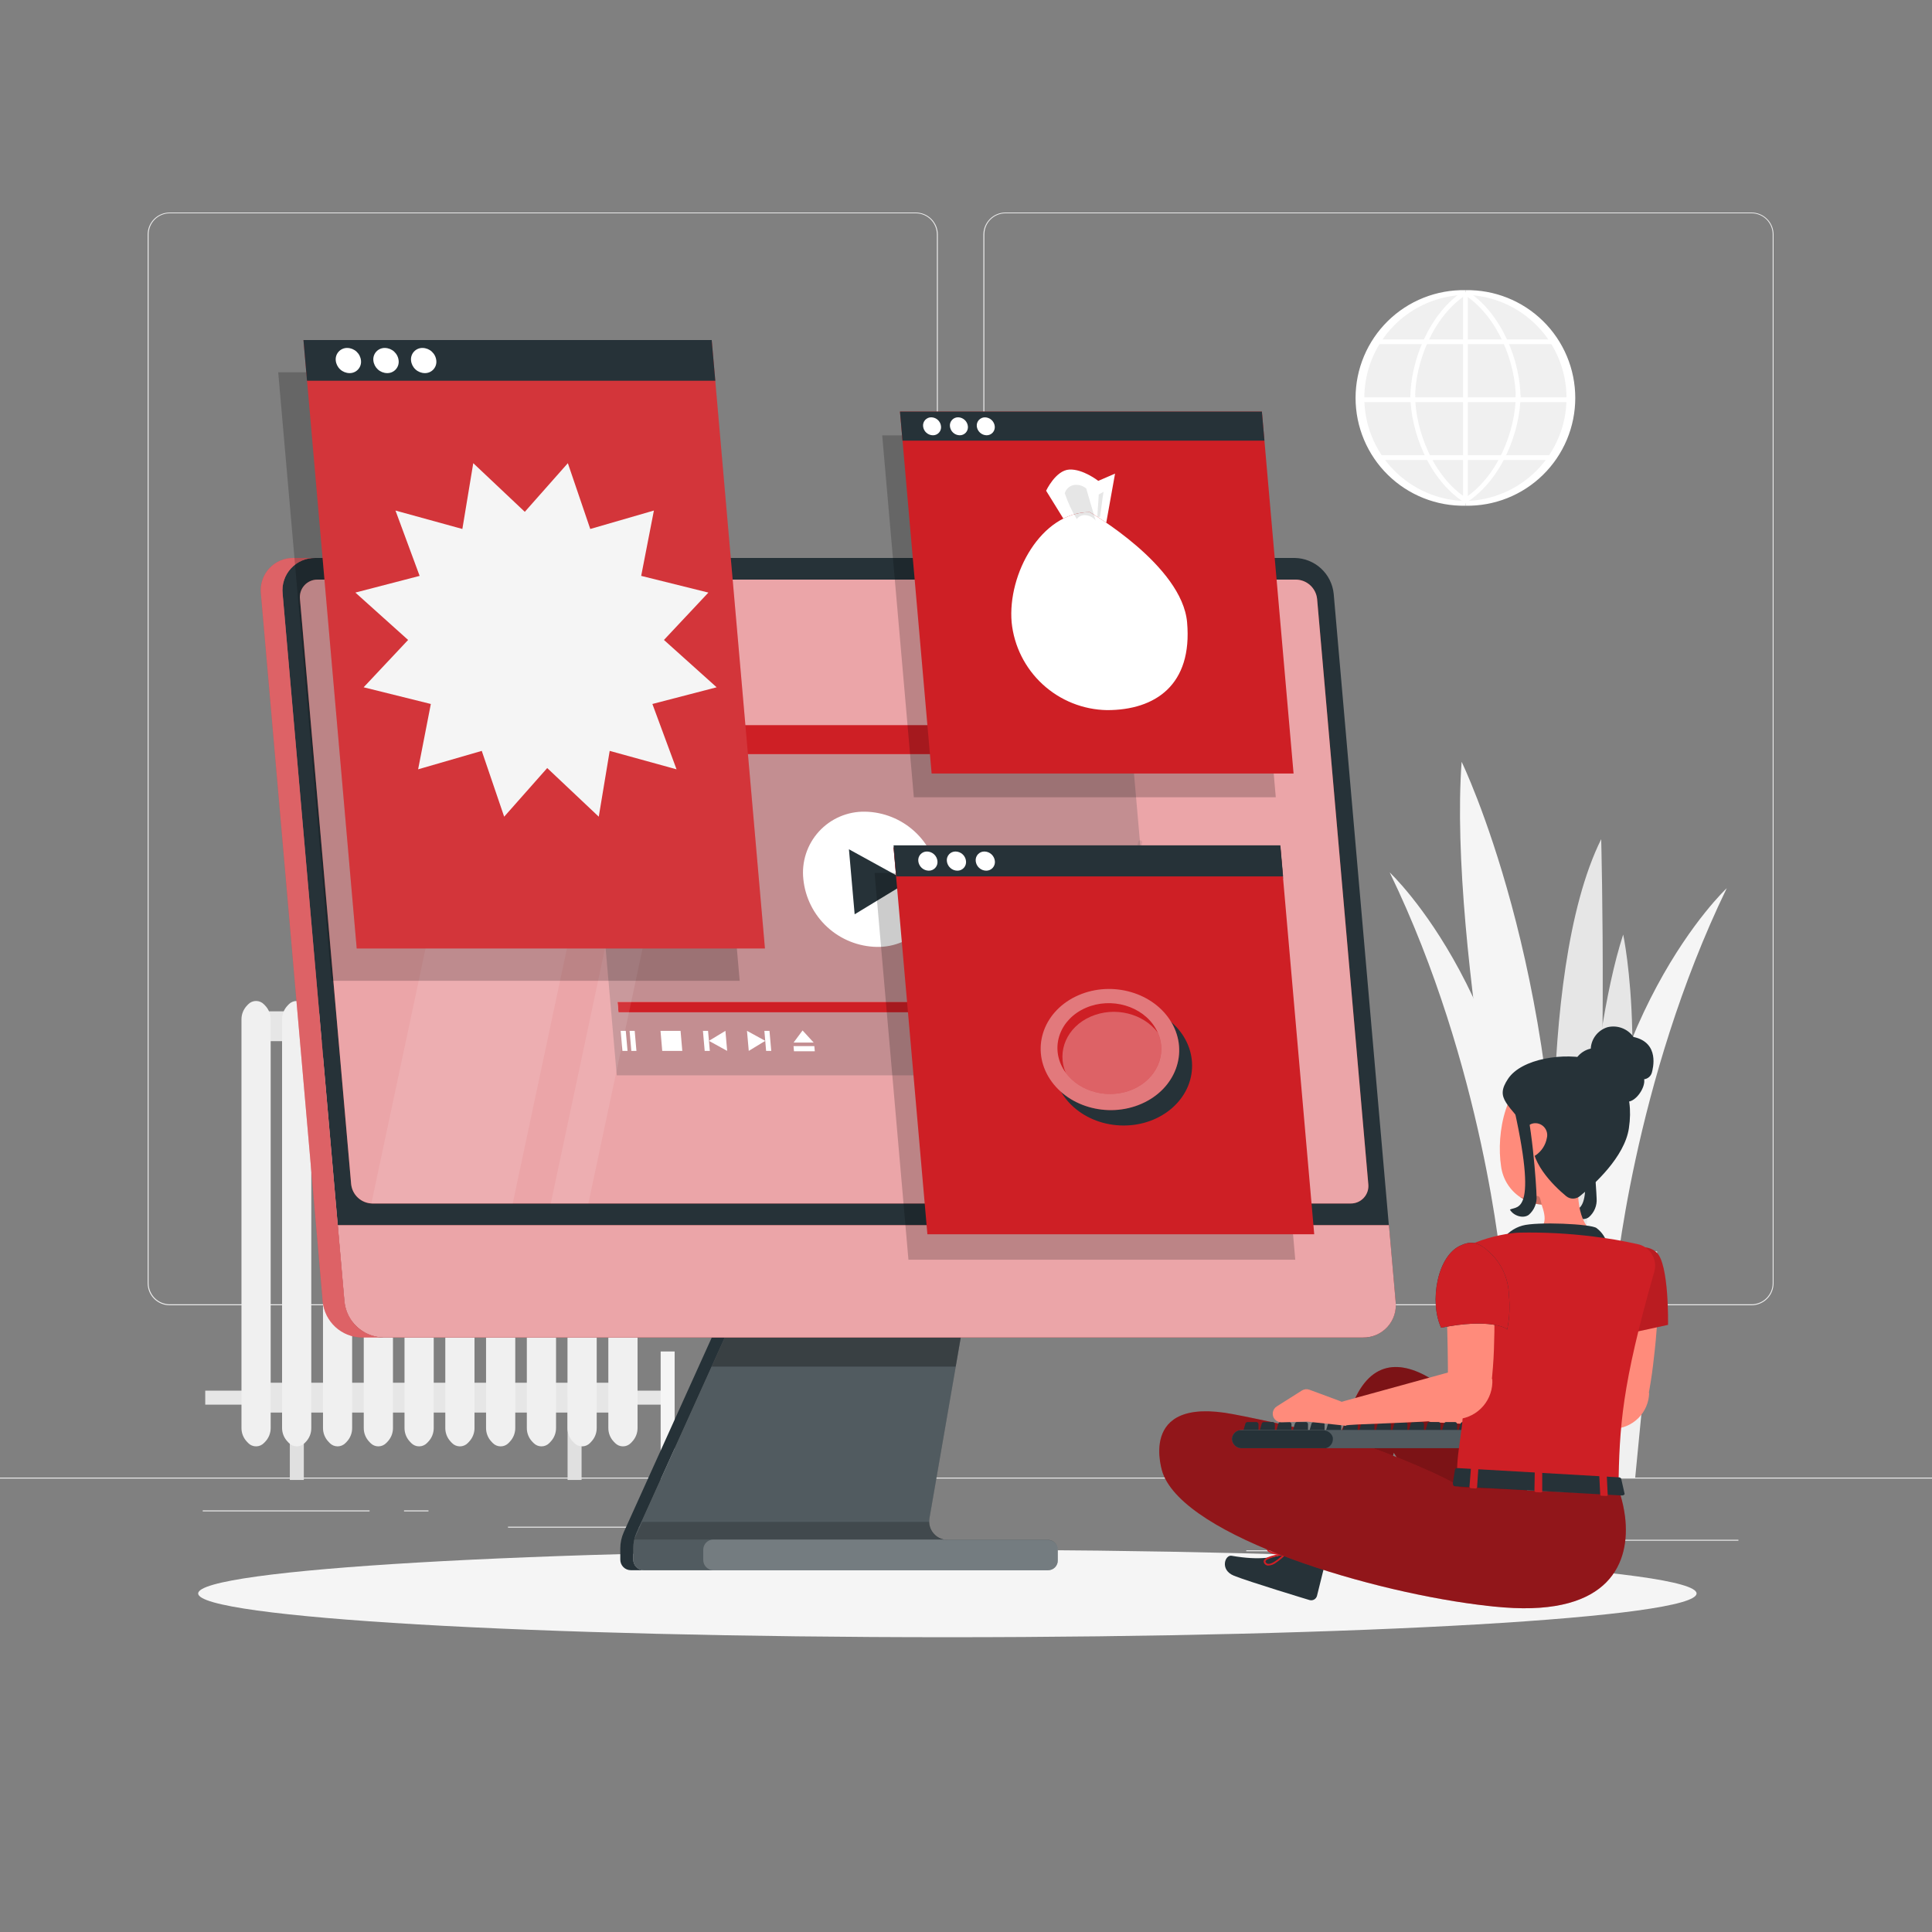 <?xml version="1.0" encoding="UTF-8"?> <svg xmlns="http://www.w3.org/2000/svg" width="500" height="500" viewBox="0 0 500 500" fill="none"><rect x="0" y="0" width="500" height="500" fill="#808080" stroke="none"/><path d="M449.901 398.49H416.781V398.74H449.901V398.49Z" fill="#EBEBEB"></path><path d="M331.221 401.211H322.531V401.461H331.221V401.211Z" fill="#EBEBEB"></path><path d="M415.784 389.211H396.594V389.461H415.784V389.211Z" fill="#EBEBEB"></path><path d="M95.651 390.891H52.461V391.141H95.651V390.891Z" fill="#EBEBEB"></path><path d="M110.893 390.891H104.562V391.141H110.893V390.891Z" fill="#EBEBEB"></path><path d="M225.149 395.109H131.469V395.359H225.149V395.109Z" fill="#EBEBEB"></path><path d="M237.001 337.8H43.921C42.407 337.8 40.954 337.198 39.883 336.128C38.812 335.057 38.211 333.604 38.211 332.09V60.66C38.224 59.154 38.831 57.715 39.901 56.655C40.97 55.595 42.415 55 43.921 55H237.001C238.515 55 239.968 55.602 241.039 56.672C242.109 57.743 242.711 59.196 242.711 60.71V332.09C242.711 333.604 242.109 335.057 241.039 336.128C239.968 337.198 238.515 337.8 237.001 337.8ZM43.921 55.2C42.474 55.203 41.086 55.779 40.063 56.802C39.04 57.825 38.464 59.213 38.461 60.66V332.09C38.464 333.537 39.04 334.924 40.063 335.948C41.086 336.971 42.474 337.547 43.921 337.55H237.001C238.448 337.547 239.835 336.971 240.859 335.948C241.882 334.924 242.458 333.537 242.461 332.09V60.66C242.458 59.213 241.882 57.825 240.859 56.802C239.835 55.779 238.448 55.203 237.001 55.2H43.921Z" fill="#EBEBEB"></path><path d="M453.31 337.8H260.21C258.696 337.797 257.246 337.195 256.175 336.125C255.105 335.054 254.503 333.604 254.5 332.09V60.66C254.516 59.155 255.124 57.717 256.193 56.658C257.262 55.598 258.705 55.002 260.21 55H453.31C454.812 55.005 456.252 55.602 457.317 56.662C458.382 57.721 458.987 59.158 459 60.66V332.09C459 333.601 458.401 335.05 457.335 336.121C456.268 337.191 454.821 337.795 453.31 337.8ZM260.21 55.2C258.763 55.203 257.375 55.779 256.352 56.802C255.329 57.825 254.753 59.213 254.75 60.66V332.09C254.753 333.537 255.329 334.924 256.352 335.948C257.375 336.971 258.763 337.547 260.21 337.55H453.31C454.757 337.547 456.145 336.971 457.168 335.948C458.191 334.924 458.767 333.537 458.77 332.09V60.66C458.767 59.213 458.191 57.825 457.168 56.802C456.145 55.779 454.757 55.203 453.31 55.2H260.21Z" fill="#EBEBEB"></path><path d="M500 382.4H0V382.65H500V382.4Z" fill="#EBEBEB"></path><path d="M379.178 130.271C394.245 130.271 406.458 118.057 406.458 102.991C406.458 87.925 394.245 75.711 379.178 75.711C364.112 75.711 351.898 87.925 351.898 102.991C351.898 118.057 364.112 130.271 379.178 130.271Z" fill="#F0F0F0"></path><path d="M379.249 130.881C375.541 130.951 371.856 130.282 368.411 128.911C364.965 127.541 361.827 125.497 359.18 122.9C356.533 120.303 354.43 117.204 352.995 113.785C351.56 110.365 350.82 106.694 350.82 102.986C350.82 99.278 351.56 95.606 352.995 92.187C354.43 88.768 356.533 85.669 359.18 83.072C361.827 80.475 364.965 78.431 368.411 77.061C371.856 75.69 375.541 75.021 379.249 75.091V76.311C372.263 76.446 365.61 79.316 360.718 84.304C355.825 89.292 353.085 95.999 353.085 102.986C353.085 109.972 355.825 116.68 360.718 121.668C365.61 126.656 372.263 129.526 379.249 129.661V130.881Z" fill="white"></path><path d="M379.25 130.881V129.661C386.235 129.526 392.889 126.656 397.781 121.668C402.673 116.68 405.413 109.972 405.413 102.986C405.413 95.999 402.673 89.292 397.781 84.304C392.889 79.316 386.235 76.446 379.25 76.311V75.091C382.958 75.021 386.642 75.69 390.088 77.061C393.534 78.431 396.672 80.475 399.319 83.072C401.966 85.669 404.068 88.768 405.504 92.187C406.939 95.606 407.678 99.278 407.678 102.986C407.678 106.694 406.939 110.365 405.504 113.785C404.068 117.204 401.966 120.303 399.319 122.9C396.672 125.497 393.534 127.541 390.088 128.911C386.642 130.282 382.958 130.951 379.25 130.881Z" fill="white"></path><path d="M393.512 103H392.282C392.282 94.001 387.692 81.861 378.922 76.231L379.582 75.231C388.732 81.061 393.512 93.621 393.512 103Z" fill="white"></path><path d="M379.582 130L378.922 129C387.692 123.37 392.282 111.27 392.282 102.23H393.512C393.512 111.53 388.732 124.1 379.582 130Z" fill="white"></path><path d="M366.23 102.999H365C365 93.62 369.78 81.059 378.92 75.189L379.58 76.189C370.81 81.85 366.23 93.939 366.23 102.999Z" fill="white"></path><path d="M378.92 129.999C369.78 124.139 365 111.579 365 102.199H366.23C366.23 111.199 370.81 123.339 379.58 128.969L378.92 129.999Z" fill="white"></path><path d="M379.871 75.699H378.641V130.269H379.871V75.699Z" fill="white"></path><path d="M402.346 87.84H356.156V89.07H402.346V87.84Z" fill="white"></path><path d="M406.527 102.84H351.977V104.07H406.527V102.84Z" fill="white"></path><path d="M401.743 117.82H356.773V119.05H401.743V117.82Z" fill="white"></path><path d="M66.897 359.9H53.117V363.52H66.897V359.9Z" fill="#E6E6E6"></path><path d="M173.819 359.9H160.039V363.52H173.819V359.9Z" fill="#E6E6E6"></path><path d="M78.628 361.711H75.008V383.011H78.628V361.711Z" fill="#E0E0E0"></path><path d="M163.582 261.73H64.852V269.45H163.582V261.73Z" fill="#E6E6E6"></path><path d="M163.582 357.85H64.852V365.57H163.582V357.85Z" fill="#E6E6E6"></path><path d="M68.622 373.13L68.312 373.45C68.047 373.725 67.73 373.944 67.378 374.093C67.027 374.242 66.649 374.319 66.267 374.319C65.885 374.319 65.507 374.242 65.156 374.093C64.805 373.944 64.487 373.725 64.222 373.45L63.922 373.13C63.002 372.178 62.489 370.904 62.492 369.58V263.79C62.493 262.467 63.005 261.195 63.922 260.24L64.222 259.92C64.487 259.645 64.805 259.426 65.156 259.277C65.507 259.128 65.885 259.051 66.267 259.051C66.649 259.051 67.027 259.128 67.378 259.277C67.73 259.426 68.047 259.645 68.312 259.92L68.622 260.24C69.535 261.197 70.047 262.467 70.052 263.79V369.58C70.05 370.903 69.538 372.175 68.622 373.13Z" fill="#F0F0F0"></path><path d="M79.17 373.13L78.86 373.45C78.595 373.725 78.277 373.944 77.926 374.093C77.575 374.242 77.197 374.319 76.815 374.319C76.433 374.319 76.055 374.242 75.704 374.093C75.353 373.944 75.035 373.725 74.77 373.45L74.47 373.13C73.535 372.184 73.007 370.91 73 369.58V263.79C73.001 262.467 73.513 261.195 74.43 260.24L74.73 259.92C74.995 259.645 75.313 259.426 75.664 259.277C76.015 259.128 76.393 259.051 76.775 259.051C77.157 259.051 77.535 259.128 77.886 259.277C78.237 259.426 78.555 259.645 78.82 259.92L79.13 260.24C80.047 261.195 80.559 262.467 80.56 263.79V369.58C80.574 370.899 80.076 372.172 79.17 373.13Z" fill="#F0F0F0"></path><path d="M89.724 373.13L89.414 373.45C89.149 373.725 88.831 373.944 88.48 374.093C88.129 374.242 87.751 374.319 87.369 374.319C86.987 374.319 86.609 374.242 86.258 374.093C85.906 373.944 85.589 373.725 85.324 373.45L85.024 373.13C84.103 372.178 83.591 370.904 83.594 369.58V263.79C83.589 262.469 84.094 261.198 85.004 260.24L85.304 259.92C85.569 259.645 85.886 259.426 86.238 259.277C86.589 259.128 86.967 259.051 87.349 259.051C87.731 259.051 88.109 259.128 88.46 259.277C88.811 259.426 89.129 259.645 89.394 259.92L89.704 260.24C90.621 261.195 91.133 262.467 91.134 263.79V369.58C91.142 370.902 90.637 372.175 89.724 373.13Z" fill="#F0F0F0"></path><path d="M100.271 373.13L99.961 373.45C99.696 373.725 99.378 373.944 99.027 374.093C98.675 374.242 98.297 374.319 97.916 374.319C97.534 374.319 97.156 374.242 96.805 374.093C96.453 373.944 96.136 373.725 95.871 373.45L95.571 373.13C94.65 372.178 94.137 370.904 94.141 369.58V263.79C94.141 262.467 94.654 261.195 95.571 260.24L95.871 259.92C96.136 259.645 96.453 259.426 96.805 259.277C97.156 259.128 97.534 259.051 97.916 259.051C98.297 259.051 98.675 259.128 99.027 259.277C99.378 259.426 99.696 259.645 99.961 259.92L100.271 260.24C101.187 261.195 101.7 262.467 101.701 263.79V369.58C101.704 370.904 101.191 372.178 100.271 373.13Z" fill="#F0F0F0"></path><path d="M110.818 373.13L110.508 373.45C110.243 373.725 109.925 373.944 109.574 374.093C109.222 374.242 108.844 374.319 108.463 374.319C108.081 374.319 107.703 374.242 107.351 374.093C107 373.944 106.682 373.725 106.418 373.45L106.118 373.13C105.197 372.178 104.684 370.904 104.688 369.58V263.79C104.688 262.467 105.201 261.195 106.118 260.24L106.418 259.92C106.682 259.645 107 259.426 107.351 259.277C107.703 259.128 108.081 259.051 108.463 259.051C108.844 259.051 109.222 259.128 109.574 259.277C109.925 259.426 110.243 259.645 110.508 259.92L110.818 260.24C111.734 261.195 112.247 262.467 112.248 263.79V369.58C112.251 370.904 111.738 372.178 110.818 373.13Z" fill="#F0F0F0"></path><path d="M121.372 373.131L121.072 373.451C120.806 373.726 120.488 373.945 120.136 374.094C119.784 374.244 119.405 374.321 119.022 374.321C118.64 374.321 118.261 374.244 117.909 374.094C117.556 373.945 117.238 373.726 116.972 373.451L116.672 373.131C115.752 372.179 115.239 370.905 115.242 369.581V263.791C115.243 262.467 115.755 261.195 116.672 260.241L116.972 259.921C117.238 259.646 117.556 259.427 117.909 259.277C118.261 259.128 118.64 259.051 119.022 259.051C119.405 259.051 119.784 259.128 120.136 259.277C120.488 259.427 120.806 259.646 121.072 259.921L121.372 260.241C122.289 261.195 122.801 262.467 122.802 263.791V369.581C122.806 370.905 122.293 372.179 121.372 373.131Z" fill="#F0F0F0"></path><path d="M131.919 373.131L131.619 373.451C131.353 373.726 131.035 373.945 130.683 374.094C130.33 374.244 129.952 374.321 129.569 374.321C129.186 374.321 128.808 374.244 128.456 374.094C128.103 373.945 127.785 373.726 127.519 373.451L127.219 373.131C126.299 372.179 125.786 370.905 125.789 369.581V263.791C125.79 262.467 126.302 261.195 127.219 260.241L127.519 259.921C127.785 259.646 128.103 259.427 128.456 259.277C128.808 259.128 129.186 259.051 129.569 259.051C129.952 259.051 130.33 259.128 130.683 259.277C131.035 259.427 131.353 259.646 131.619 259.921L131.919 260.241C132.836 261.195 133.348 262.467 133.349 263.791V369.581C133.352 370.905 132.839 372.179 131.919 373.131Z" fill="#F0F0F0"></path><path d="M142.474 373.13L142.174 373.45C141.909 373.725 141.591 373.944 141.24 374.093C140.888 374.242 140.511 374.319 140.129 374.319C139.747 374.319 139.369 374.242 139.018 374.093C138.666 373.944 138.349 373.725 138.084 373.45L137.774 373.13C136.853 372.178 136.34 370.904 136.344 369.58V263.79C136.345 262.467 136.857 261.195 137.774 260.24L138.084 259.92C138.349 259.645 138.666 259.426 139.018 259.277C139.369 259.128 139.747 259.051 140.129 259.051C140.511 259.051 140.888 259.128 141.24 259.277C141.591 259.426 141.909 259.645 142.174 259.92L142.474 260.24C143.391 261.195 143.903 262.467 143.904 263.79V369.58C143.907 370.904 143.394 372.178 142.474 373.13Z" fill="#F0F0F0"></path><path d="M150.511 361.711H146.891V383.011H150.511V361.711Z" fill="#E0E0E0"></path><path d="M152.997 373.13L152.697 373.45C152.432 373.725 152.115 373.944 151.763 374.093C151.412 374.242 151.034 374.319 150.652 374.319C150.27 374.319 149.893 374.242 149.541 374.093C149.19 373.944 148.872 373.725 148.607 373.45L148.297 373.13C147.377 372.178 146.864 370.904 146.867 369.58V263.79C146.868 262.467 147.38 261.195 148.297 260.24L148.607 259.92C148.872 259.645 149.19 259.426 149.541 259.277C149.893 259.128 150.27 259.051 150.652 259.051C151.034 259.051 151.412 259.128 151.763 259.277C152.115 259.426 152.432 259.645 152.697 259.92L152.997 260.24C153.914 261.195 154.426 262.467 154.427 263.79V369.58C154.431 370.904 153.918 372.178 152.997 373.13Z" fill="#F0F0F0"></path><path d="M163.568 373.13L163.268 373.45C163.003 373.725 162.685 373.944 162.334 374.093C161.982 374.242 161.604 374.319 161.223 374.319C160.841 374.319 160.463 374.242 160.111 374.093C159.76 373.944 159.442 373.725 159.178 373.45L158.868 373.13C157.947 372.178 157.434 370.904 157.438 369.58V263.79C157.438 262.467 157.951 261.195 158.868 260.24L159.178 259.92C159.442 259.645 159.76 259.426 160.111 259.277C160.463 259.128 160.841 259.051 161.223 259.051C161.604 259.051 161.982 259.128 162.334 259.277C162.685 259.426 163.003 259.645 163.268 259.92L163.568 260.24C164.484 261.195 164.997 262.467 164.998 263.79V369.58C165.001 370.904 164.488 372.178 163.568 373.13Z" fill="#F0F0F0"></path><path d="M174.597 349.76H170.977V382.83H174.597V349.76Z" fill="#F5F5F5"></path><path d="M388.606 328.289C388.606 328.289 383.996 275.999 359.656 225.789C359.656 225.789 395.516 259.259 396.776 328.289H388.606Z" fill="#F5F5F5"></path><path d="M394.268 336.39C394.268 336.39 374.748 245.39 378.268 197.15C378.268 197.15 404.378 250.82 403.118 331.93L394.268 336.39Z" fill="#F5F5F5"></path><path d="M408.68 330.639C408.68 330.639 410.54 271.209 420.08 241.859C420.08 241.859 428.08 279.129 414.82 329.229L408.68 330.639Z" fill="#E6E6E6"></path><path d="M403.069 331.93C403.069 331.93 396.779 252.68 414.389 217.17C414.389 217.17 416.279 289.17 411.869 331.93H403.069Z" fill="#E6E6E6"></path><path d="M423.17 382.611H383.37L377.68 323.881H428.87L423.17 382.611Z" fill="#F0F0F0"></path><path d="M417.938 332.379C417.938 332.379 422.588 280.089 446.878 229.869C446.878 229.869 411.018 263.349 409.758 332.379H417.938Z" fill="#F5F5F5"></path><path d="M245.179 423.71C352.262 423.71 439.069 418.642 439.069 412.39C439.069 406.138 352.262 401.07 245.179 401.07C138.097 401.07 51.289 406.138 51.289 412.39C51.289 418.642 138.097 423.71 245.179 423.71Z" fill="#F5F5F5"></path><path d="M163.891 400.72V403.64C163.893 404.365 164.183 405.06 164.697 405.571C165.21 406.083 165.906 406.37 166.631 406.37H271.241C271.572 406.372 271.9 406.308 272.207 406.181C272.513 406.055 272.791 405.87 273.026 405.635C273.26 405.401 273.445 405.123 273.571 404.816C273.698 404.51 273.762 404.182 273.761 403.85V401.05C273.762 400.719 273.698 400.391 273.571 400.085C273.445 399.778 273.26 399.5 273.026 399.266C272.791 399.031 272.513 398.846 272.207 398.72C271.9 398.593 271.572 398.529 271.241 398.53H245.241C244.546 398.53 243.859 398.378 243.229 398.085C242.599 397.792 242.041 397.365 241.593 396.833C241.145 396.302 240.819 395.679 240.637 395.008C240.456 394.338 240.423 393.635 240.541 392.95L249.671 340.23H190.241L164.801 396.53C164.2 397.846 163.889 399.275 163.891 400.72Z" fill="#263238"></path><path opacity="0.2" d="M273.761 400.999V403.819C273.762 404.149 273.698 404.476 273.572 404.782C273.447 405.087 273.262 405.364 273.028 405.597C272.795 405.831 272.518 406.015 272.213 406.141C271.908 406.267 271.581 406.331 271.251 406.329H166.631C165.906 406.329 165.21 406.042 164.697 405.53C164.183 405.019 163.893 404.324 163.891 403.599V400.679C163.888 399.905 163.975 399.133 164.151 398.379C164.304 397.727 164.518 397.091 164.791 396.479L190.241 340.189H249.671L240.541 392.999C240.478 393.305 240.454 393.618 240.471 393.929C240.495 395 240.881 396.032 241.565 396.856C242.25 397.68 243.192 398.249 244.241 398.469C244.568 398.548 244.904 398.585 245.241 398.579H271.241C271.893 398.576 272.521 398.827 272.991 399.279C273.461 399.731 273.737 400.348 273.761 400.999Z" fill="white"></path><path d="M161.431 396.53L186.881 340.23H190.241L164.801 396.53C164.2 397.846 163.89 399.275 163.891 400.72V403.64C163.894 404.365 164.184 405.06 164.697 405.571C165.211 406.083 165.906 406.37 166.631 406.37H163.271C162.912 406.372 162.556 406.302 162.223 406.166C161.891 406.029 161.589 405.828 161.334 405.574C161.08 405.321 160.878 405.019 160.74 404.688C160.602 404.356 160.531 404 160.531 403.64V400.72C160.531 399.276 160.838 397.848 161.431 396.53Z" fill="#263238"></path><path opacity="0.3" d="M190.236 340.23H249.656L247.326 353.68H184.156L190.236 340.23Z" fill="black"></path><path d="M352.728 346.14H99.208C96.685 346.094 94.266 345.126 92.409 343.418C90.552 341.71 89.384 339.38 89.128 336.87L73.128 153.67C72.999 152.489 73.122 151.295 73.49 150.166C73.858 149.037 74.463 148 75.263 147.123C76.064 146.246 77.041 145.549 78.132 145.08C79.223 144.61 80.401 144.379 81.588 144.4H335.078C337.602 144.443 340.022 145.411 341.879 147.119C343.737 148.828 344.904 151.159 345.158 153.67L361.158 336.87C361.287 338.048 361.164 339.239 360.798 340.366C360.432 341.493 359.83 342.529 359.033 343.405C358.236 344.282 357.261 344.979 356.174 345.45C355.087 345.922 353.913 346.157 352.728 346.14Z" fill="#263238"></path><path d="M359.458 317.061L361.188 336.871C361.318 338.051 361.194 339.245 360.826 340.374C360.458 341.503 359.854 342.54 359.053 343.417C358.253 344.294 357.275 344.991 356.184 345.46C355.094 345.93 353.916 346.162 352.728 346.141H99.208C96.686 346.095 94.267 345.127 92.409 343.418C90.552 341.71 89.385 339.381 89.128 336.871L87.398 317.061H359.458Z" fill="#CE1F25"></path><path opacity="0.6" d="M359.458 317.061L361.188 336.871C361.318 338.051 361.194 339.245 360.826 340.374C360.458 341.503 359.854 342.54 359.053 343.417C358.253 344.294 357.275 344.991 356.184 345.46C355.094 345.93 353.916 346.162 352.728 346.141H99.208C96.686 346.095 94.267 345.127 92.409 343.418C90.552 341.71 89.385 339.381 89.128 336.871L87.398 317.061H359.458Z" fill="white"></path><path d="M96.336 311.461H349.526C350.168 311.473 350.805 311.348 351.394 311.096C351.984 310.843 352.514 310.468 352.948 309.995C353.382 309.522 353.71 308.963 353.912 308.353C354.113 307.744 354.183 307.099 354.116 306.461L340.866 155.001C340.722 153.645 340.088 152.388 339.082 151.467C338.077 150.546 336.769 150.025 335.406 150.001H82.216C81.575 149.989 80.938 150.113 80.348 150.366C79.758 150.619 79.228 150.994 78.794 151.467C78.361 151.939 78.032 152.499 77.831 153.108C77.629 153.717 77.559 154.363 77.626 155.001L90.876 306.441C91.015 307.8 91.648 309.062 92.654 309.987C93.66 310.912 94.97 311.436 96.336 311.461Z" fill="#CE1F25"></path><path opacity="0.6" d="M96.336 311.461H349.526C350.168 311.473 350.805 311.348 351.394 311.096C351.984 310.843 352.514 310.468 352.948 309.995C353.382 309.522 353.71 308.963 353.912 308.353C354.113 307.744 354.183 307.099 354.116 306.461L340.866 155.001C340.722 153.645 340.088 152.388 339.082 151.467C338.077 150.546 336.769 150.025 335.406 150.001H82.216C81.575 149.989 80.938 150.113 80.348 150.366C79.758 150.619 79.228 150.994 78.794 151.467C78.361 151.939 78.032 152.499 77.831 153.108C77.629 153.717 77.559 154.363 77.626 155.001L90.876 306.441C91.015 307.8 91.648 309.062 92.654 309.987C93.66 310.912 94.97 311.436 96.336 311.461Z" fill="white"></path><path d="M76 144.4H81.61C80.423 144.379 79.245 144.611 78.154 145.081C77.063 145.55 76.085 146.247 75.285 147.124C74.484 148.001 73.88 149.038 73.512 150.167C73.144 151.296 73.02 152.49 73.15 153.67L89.15 336.87C89.406 339.381 90.573 341.71 92.431 343.418C94.288 345.126 96.707 346.095 99.23 346.14H93.6C91.077 346.095 88.658 345.126 86.801 343.418C84.943 341.71 83.776 339.381 83.52 336.87L67.52 153.67C67.388 152.488 67.511 151.291 67.88 150.16C68.249 149.029 68.855 147.99 69.658 147.112C70.461 146.235 71.442 145.539 72.536 145.071C73.629 144.603 74.811 144.375 76 144.4Z" fill="#CE1F25"></path><path opacity="0.3" d="M76 144.4H81.61C80.423 144.379 79.245 144.611 78.154 145.081C77.063 145.55 76.085 146.247 75.285 147.124C74.484 148.001 73.88 149.038 73.512 150.167C73.144 151.296 73.02 152.49 73.15 153.67L89.15 336.87C89.406 339.381 90.573 341.71 92.431 343.418C94.288 345.126 96.707 346.095 99.23 346.14H93.6C91.077 346.095 88.658 345.126 86.801 343.418C84.943 341.71 83.776 339.381 83.52 336.87L67.52 153.67C67.388 152.488 67.511 151.291 67.88 150.16C68.249 149.029 68.855 147.99 69.658 147.112C70.461 146.235 71.442 145.539 72.536 145.071C73.629 144.603 74.811 144.375 76 144.4Z" fill="white"></path><path opacity="0.2" d="M300.306 278.29H159.616L152.336 195.18H293.036L300.306 278.29Z" fill="#263238"></path><path d="M242.908 227.56C243.155 229.791 242.922 232.049 242.226 234.183C241.53 236.317 240.387 238.278 238.872 239.934C237.358 241.591 235.507 242.905 233.444 243.789C231.38 244.673 229.152 245.106 226.908 245.06C222.149 244.969 217.589 243.139 214.088 239.915C210.587 236.69 208.389 232.295 207.908 227.56C207.661 225.329 207.894 223.071 208.59 220.937C209.286 218.803 210.429 216.842 211.944 215.186C213.458 213.529 215.309 212.215 217.372 211.331C219.436 210.447 221.664 210.014 223.908 210.06C228.666 210.153 233.225 211.984 236.726 215.208C240.226 218.432 242.425 222.826 242.908 227.56Z" fill="white"></path><path d="M235.013 228.211L219.703 219.791L221.183 236.621L235.013 228.211Z" fill="#263238"></path><path d="M297.022 261.981H160.053L159.812 259.281H296.783L297.022 261.981Z" fill="white"></path><path d="M236.833 261.981H160.053L159.812 259.281H236.592L236.833 261.981Z" fill="#CE1F25"></path><path d="M162.403 271.971H161.083L160.633 266.781H161.953L162.403 271.971Z" fill="white"></path><path d="M164.708 271.971H163.387L162.938 266.781H164.257L164.708 271.971Z" fill="white"></path><path d="M176.577 271.971H171.387L170.938 266.781H176.128L176.577 271.971Z" fill="white"></path><path d="M183.469 269.371L187.739 266.781L188.189 271.971L183.469 269.371Z" fill="white"></path><path d="M183.702 271.971H182.372L181.922 266.781H183.242L183.702 271.971Z" fill="white"></path><path d="M198.05 269.371L193.32 266.781L193.78 271.971L198.05 269.371Z" fill="white"></path><path d="M198.27 271.971H199.6L199.14 266.781H197.82L198.27 271.971Z" fill="white"></path><path d="M207.703 266.68L205.383 269.81H210.573L207.703 266.68Z" fill="white"></path><path d="M210.867 272.07L210.747 270.74H205.367L205.477 272.07H210.867Z" fill="white"></path><path d="M298.001 272.39H288.001L287.461 266.26H297.461L298.001 272.39ZM288.751 271.54H297.071L296.681 267.11H288.371L288.751 271.54Z" fill="white"></path><path d="M280.596 272.39H278.566L278.406 270.59L279.256 270.52L279.346 271.54H280.596V272.39Z" fill="white"></path><path d="M285.087 272.39H283.047V271.54H284.157L284.077 270.59L284.927 270.52L285.087 272.39Z" fill="white"></path><path d="M283.866 268.21L283.776 267.11H282.586V266.26H284.556L284.716 268.14L283.866 268.21Z" fill="white"></path><path d="M278.201 268.21L278.031 266.26H280.131V267.11H278.961L279.051 268.14L278.201 268.21Z" fill="white"></path><g opacity="0.1"><path d="M281.555 259.291L280.935 261.981L279.855 266.681L278.865 271.011L277.195 278.291H281.345L283.975 266.681L285.045 261.981L285.655 259.291L295.025 217.971" fill="white"></path><path d="M281.347 278.791H277.207C277.131 278.791 277.055 278.774 276.986 278.741C276.917 278.709 276.856 278.66 276.807 278.601C276.762 278.542 276.73 278.474 276.714 278.401C276.698 278.328 276.7 278.253 276.717 278.181L281.067 259.181C281.098 259.048 281.18 258.933 281.295 258.861C281.411 258.789 281.55 258.765 281.682 258.796C281.815 258.826 281.93 258.908 282.002 259.023C282.075 259.139 282.098 259.278 282.067 259.411L277.857 277.801H280.997L294.587 217.871C294.602 217.805 294.629 217.743 294.668 217.688C294.706 217.633 294.755 217.586 294.812 217.549C294.868 217.513 294.932 217.488 294.998 217.477C295.064 217.465 295.132 217.466 295.197 217.481C295.263 217.495 295.325 217.522 295.38 217.561C295.436 217.599 295.483 217.648 295.519 217.705C295.555 217.762 295.58 217.825 295.592 217.891C295.603 217.957 295.602 218.025 295.587 218.091L281.837 278.401C281.811 278.511 281.748 278.609 281.659 278.68C281.571 278.75 281.461 278.789 281.347 278.791Z" fill="#263238"></path></g><path d="M293.038 195.18H152.337L151.688 187.66H292.378L293.038 195.18Z" fill="#CE1F25"></path><path d="M162.308 191.471C162.342 191.767 162.313 192.067 162.221 192.352C162.13 192.636 161.978 192.897 161.778 193.118C161.577 193.338 161.331 193.514 161.057 193.631C160.782 193.749 160.486 193.807 160.188 193.801C159.555 193.789 158.949 193.545 158.484 193.115C158.02 192.686 157.729 192.1 157.668 191.471C157.637 191.175 157.669 190.877 157.761 190.594C157.854 190.312 158.006 190.053 158.206 189.834C158.406 189.615 158.651 189.44 158.924 189.323C159.196 189.205 159.491 189.146 159.788 189.151C160.419 189.162 161.024 189.405 161.488 189.832C161.953 190.26 162.244 190.843 162.308 191.471Z" fill="white"></path><path d="M169.271 191.471C169.304 191.767 169.273 192.067 169.181 192.35C169.089 192.633 168.937 192.894 168.737 193.114C168.536 193.335 168.291 193.51 168.018 193.628C167.744 193.746 167.449 193.805 167.151 193.801C166.517 193.791 165.908 193.549 165.441 193.119C164.974 192.689 164.682 192.102 164.621 191.471C164.59 191.175 164.622 190.877 164.714 190.594C164.807 190.312 164.959 190.053 165.159 189.834C165.359 189.615 165.604 189.44 165.877 189.323C166.149 189.205 166.444 189.146 166.741 189.151C167.373 189.164 167.978 189.407 168.443 189.834C168.909 190.261 169.203 190.843 169.271 191.471Z" fill="white"></path><path d="M176.216 191.471C176.249 191.767 176.218 192.067 176.126 192.35C176.034 192.633 175.883 192.894 175.682 193.114C175.482 193.335 175.237 193.51 174.963 193.628C174.69 193.746 174.394 193.805 174.096 193.801C173.463 193.787 172.857 193.543 172.391 193.114C171.925 192.685 171.632 192.1 171.566 191.471C171.535 191.175 171.567 190.877 171.66 190.594C171.753 190.312 171.904 190.053 172.104 189.834C172.305 189.615 172.549 189.44 172.822 189.323C173.095 189.205 173.389 189.146 173.686 189.151C174.318 189.164 174.923 189.407 175.389 189.834C175.854 190.261 176.148 190.843 176.216 191.471Z" fill="white"></path><g opacity="0.1"><path d="M186.591 150H176.851L142.531 311.46H152.271L186.591 150Z" fill="white"></path><path d="M132.692 311.46L167.012 150H130.422L96.102 311.46H132.692Z" fill="white"></path></g><path opacity="0.2" d="M182 401.06V403.74C182.003 404.438 182.282 405.107 182.777 405.6C183.272 406.093 183.942 406.37 184.64 406.37H271.28C271.61 406.371 271.938 406.307 272.244 406.182C272.549 406.056 272.827 405.872 273.061 405.638C273.295 405.405 273.481 405.128 273.608 404.823C273.735 404.518 273.8 404.19 273.8 403.86V401.05C273.8 400.382 273.535 399.741 273.062 399.268C272.589 398.795 271.948 398.53 271.28 398.53H245.28C244.944 398.531 244.608 398.494 244.28 398.42H184.61C183.915 398.428 183.251 398.709 182.763 399.204C182.274 399.698 182 400.365 182 401.06Z" fill="white"></path><path opacity="0.2" d="M164.156 398.421H244.246C243.193 398.205 242.244 397.637 241.557 396.81C240.87 395.983 240.485 394.946 240.466 393.871H166.196L164.156 398.421Z" fill="black"></path><path d="M332.06 227.36H231.96L231.25 219.32H331.36L332.06 227.36Z" fill="#263238"></path><path d="M242.615 223.4C242.65 223.716 242.618 224.036 242.52 224.338C242.422 224.64 242.261 224.918 242.047 225.153C241.833 225.388 241.571 225.574 241.28 225.7C240.988 225.825 240.672 225.887 240.355 225.88C239.679 225.869 239.031 225.61 238.533 225.153C238.036 224.696 237.723 224.073 237.655 223.4C237.619 223.085 237.651 222.765 237.749 222.463C237.847 222.161 238.008 221.883 238.222 221.648C238.436 221.413 238.698 221.227 238.99 221.101C239.282 220.976 239.597 220.914 239.915 220.92C240.59 220.932 241.238 221.19 241.736 221.647C242.234 222.104 242.546 222.728 242.615 223.4Z" fill="white"></path><path d="M250.005 223.4C250.041 223.716 250.009 224.036 249.911 224.338C249.813 224.64 249.652 224.918 249.438 225.153C249.224 225.388 248.962 225.574 248.67 225.7C248.378 225.825 248.063 225.887 247.745 225.88C247.07 225.869 246.422 225.61 245.924 225.153C245.426 224.696 245.114 224.073 245.045 223.4C245.01 223.085 245.042 222.765 245.14 222.463C245.238 222.161 245.399 221.883 245.613 221.648C245.827 221.413 246.089 221.227 246.381 221.101C246.672 220.976 246.988 220.914 247.305 220.92C247.981 220.932 248.629 221.19 249.127 221.647C249.624 222.104 249.937 222.728 250.005 223.4Z" fill="white"></path><path d="M257.474 223.4C257.51 223.716 257.478 224.036 257.38 224.338C257.282 224.64 257.12 224.918 256.906 225.153C256.692 225.388 256.431 225.574 256.139 225.7C255.847 225.825 255.532 225.887 255.214 225.88C254.539 225.869 253.89 225.61 253.393 225.153C252.895 224.696 252.583 224.073 252.514 223.4C252.478 223.085 252.511 222.765 252.609 222.463C252.706 222.161 252.868 221.883 253.082 221.648C253.296 221.413 253.557 221.227 253.849 221.101C254.141 220.976 254.456 220.914 254.774 220.92C255.45 220.932 256.098 221.19 256.595 221.647C257.093 222.104 257.406 222.728 257.474 223.4Z" fill="white"></path><path opacity="0.2" d="M235.104 326.01L226.344 225.91H326.454L335.214 326.01H235.104Z" fill="black"></path><path d="M340.12 319.43H240.01L231.25 219.32H331.36L340.12 319.43Z" fill="#CE1F25"></path><path d="M310.685 277.629C312.195 294.899 301.935 301.899 288.535 301.899C275.135 301.899 263.315 290.999 262.145 277.629C260.975 264.259 270.345 247.129 283.745 247.129C283.745 247.129 309.295 261.829 310.685 277.629Z" fill="#CE1F25"></path><path d="M294.832 280.439C295.132 283.929 292.532 286.259 288.182 286.629L287.862 289.509H285.242L285.562 286.629C283.36 286.474 281.23 285.787 279.352 284.629L280.832 281.379C282.358 282.412 284.117 283.051 285.952 283.239L286.452 278.809C283.952 278.069 281.192 277.099 280.912 273.929C280.602 270.439 283.262 268.079 287.692 267.769L288.012 264.879H290.632L290.312 267.799C292.066 267.928 293.772 268.436 295.312 269.289L294.002 272.519C292.79 271.766 291.421 271.3 290.002 271.159L289.492 275.769C291.892 276.479 294.562 277.419 294.832 280.439ZM286.832 275.039L287.252 271.259C285.792 271.549 285.022 272.359 285.082 273.359C285.182 274.169 285.882 274.639 286.862 274.999L286.832 275.039ZM290.612 281.119C290.542 280.359 289.902 279.889 288.952 279.549L288.562 283.139C290.002 282.849 290.732 282.119 290.642 281.119H290.612Z" fill="#CE1F25"></path><path d="M308.496 276.472C308.929 267.813 301.252 260.391 291.35 259.896C281.447 259.401 273.069 266.02 272.636 274.679C272.203 283.339 279.879 290.761 289.782 291.256C299.684 291.751 308.063 285.132 308.496 276.472Z" fill="#263238"></path><path d="M271.285 278.569C275.785 286.329 286.575 289.509 295.395 285.669C304.215 281.829 307.715 272.419 303.215 264.669C298.715 256.919 287.915 253.729 279.095 257.569C270.275 261.409 266.785 270.809 271.285 278.569Z" fill="#CE1F25"></path><path opacity="0.4" d="M271.285 278.569C275.785 286.329 286.575 289.509 295.395 285.669C304.215 281.829 307.715 272.419 303.215 264.669C298.715 256.919 287.915 253.729 279.095 257.569C270.275 261.409 266.785 270.809 271.285 278.569Z" fill="white"></path><path d="M275.136 276.58C275.346 276.95 275.596 277.31 275.816 277.64C275.816 277.64 275.816 277.7 275.866 277.72C279.626 282.72 287.066 284.58 293.196 281.91C299.326 279.24 302.086 272.91 299.706 267.34C299.706 267.34 299.646 267.34 299.656 267.26C299.476 266.9 299.296 266.52 299.076 266.15C295.706 260.34 287.596 257.96 280.986 260.84C274.376 263.72 271.766 270.77 275.136 276.58Z" fill="#CE1F25"></path><path opacity="0.3" d="M275.81 277.639C275.81 277.639 275.81 277.699 275.86 277.719C279.62 282.719 287.06 284.579 293.19 281.909C299.32 279.239 302.08 272.909 299.7 267.339C299.7 267.339 299.64 267.339 299.65 267.259C295.9 262.259 288.45 260.399 282.28 263.089C276.11 265.779 273.44 272.069 275.81 277.639Z" fill="white"></path><path d="M332.06 226.81H231.96L231.25 218.77H331.36L332.06 226.81Z" fill="#263238"></path><path d="M242.615 222.85C242.65 223.165 242.618 223.485 242.52 223.787C242.422 224.089 242.261 224.367 242.047 224.602C241.833 224.837 241.571 225.023 241.28 225.149C240.988 225.274 240.672 225.336 240.355 225.33C239.679 225.318 239.031 225.06 238.533 224.603C238.036 224.146 237.723 223.522 237.655 222.85C237.619 222.534 237.651 222.214 237.749 221.912C237.847 221.61 238.008 221.332 238.222 221.097C238.436 220.862 238.698 220.676 238.99 220.55C239.282 220.425 239.597 220.363 239.915 220.37C240.59 220.381 241.238 220.639 241.736 221.097C242.234 221.554 242.546 222.177 242.615 222.85Z" fill="white"></path><path d="M250.005 222.85C250.041 223.165 250.009 223.485 249.911 223.787C249.813 224.089 249.652 224.367 249.438 224.602C249.224 224.837 248.962 225.023 248.67 225.149C248.378 225.274 248.063 225.336 247.745 225.33C247.07 225.318 246.422 225.06 245.924 224.603C245.426 224.146 245.114 223.522 245.045 222.85C245.01 222.534 245.042 222.214 245.14 221.912C245.238 221.61 245.399 221.332 245.613 221.097C245.827 220.862 246.089 220.676 246.381 220.55C246.672 220.425 246.988 220.363 247.305 220.37C247.981 220.381 248.629 220.639 249.127 221.097C249.624 221.554 249.937 222.177 250.005 222.85Z" fill="white"></path><path d="M257.474 222.85C257.51 223.165 257.478 223.485 257.38 223.787C257.282 224.089 257.12 224.367 256.906 224.602C256.692 224.837 256.431 225.023 256.139 225.149C255.847 225.274 255.532 225.336 255.214 225.33C254.539 225.318 253.89 225.06 253.393 224.603C252.895 224.146 252.583 223.522 252.514 222.85C252.478 222.534 252.511 222.214 252.609 221.912C252.706 221.61 252.868 221.332 253.082 221.097C253.296 220.862 253.557 220.676 253.849 220.55C254.141 220.425 254.456 220.363 254.774 220.37C255.45 220.381 256.098 220.639 256.595 221.097C257.093 221.554 257.406 222.177 257.474 222.85Z" fill="white"></path><path opacity="0.2" d="M236.503 206.34L228.312 112.68H321.983L330.173 206.34H236.503Z" fill="black"></path><path d="M334.774 200.19H241.104L232.914 106.52H326.574L334.774 200.19Z" fill="#CE1F25"></path><path d="M275.194 134.21L270.734 127C270.734 127 273.204 121.71 276.734 121.52C280.264 121.33 284.234 124.45 284.234 124.45L288.574 122.57L286.294 135.3C286.294 135.3 280.524 140.29 275.194 134.21Z" fill="white"></path><path d="M307.222 161.079C308.632 177.229 299.042 183.779 286.502 183.779C280.322 183.669 274.398 181.299 269.848 177.116C265.298 172.933 262.439 167.227 261.812 161.079C260.712 148.539 269.482 132.539 282.022 132.539C282.002 132.539 305.932 146.289 307.222 161.079Z" fill="#CE1F25"></path><path d="M307.222 161.079C308.632 177.229 299.042 183.779 286.502 183.779C280.322 183.669 274.398 181.299 269.848 177.116C265.298 172.933 262.439 167.227 261.812 161.079C260.712 148.539 269.482 132.539 282.022 132.539C282.002 132.539 305.932 146.289 307.222 161.079Z" fill="white"></path><path opacity="0.1" d="M283.562 134.76C282.712 131.99 281.952 129.19 281.112 126.42C280.661 126.038 280.132 125.762 279.561 125.61C278.991 125.458 278.393 125.434 277.812 125.54C277.286 125.658 276.801 125.914 276.405 126.281C276.01 126.648 275.719 127.113 275.562 127.63C276.329 129.982 277.373 132.234 278.673 134.34C278.933 133.981 279.284 133.699 279.691 133.523C280.097 133.347 280.543 133.284 280.983 133.34C281.489 133.378 281.982 133.524 282.427 133.769C282.872 134.014 283.259 134.352 283.562 134.76Z" fill="black"></path><path opacity="0.1" d="M284.669 133.78C285.039 131.65 285.219 129.4 285.599 127.27C285.139 127.51 284.809 127.74 284.359 127.98C284.299 129.61 283.919 133.53 284.039 133.77" fill="black"></path><path d="M327.234 114.04H233.564L232.914 106.52H326.574L327.234 114.04Z" fill="#263238"></path><path d="M243.535 110.33C243.57 110.625 243.541 110.924 243.45 111.207C243.359 111.49 243.208 111.75 243.008 111.97C242.808 112.19 242.564 112.364 242.291 112.482C242.018 112.599 241.723 112.656 241.425 112.65C240.793 112.641 240.185 112.4 239.719 111.972C239.252 111.544 238.959 110.96 238.895 110.33C238.863 110.035 238.893 109.736 238.985 109.453C239.076 109.171 239.227 108.911 239.426 108.69C239.626 108.47 239.87 108.295 240.142 108.176C240.414 108.057 240.708 107.997 241.005 108C241.64 108.009 242.249 108.252 242.715 108.682C243.182 109.112 243.474 109.699 243.535 110.33Z" fill="white"></path><path d="M250.491 110.329C250.522 110.625 250.49 110.923 250.397 111.205C250.305 111.488 250.153 111.747 249.953 111.966C249.752 112.185 249.508 112.36 249.235 112.477C248.962 112.595 248.668 112.654 248.371 112.649C247.738 112.64 247.131 112.399 246.664 111.971C246.198 111.543 245.905 110.959 245.841 110.329C245.808 110.03 245.839 109.726 245.934 109.44C246.028 109.154 246.183 108.891 246.388 108.67C246.593 108.449 246.843 108.275 247.121 108.159C247.4 108.043 247.7 107.989 248.001 107.999C248.627 108.022 249.224 108.271 249.681 108.699C250.139 109.127 250.426 109.706 250.491 110.329Z" fill="white"></path><path d="M257.443 110.33C257.474 110.625 257.442 110.924 257.349 111.206C257.257 111.488 257.105 111.748 256.905 111.967C256.704 112.186 256.46 112.36 256.187 112.478C255.914 112.596 255.62 112.654 255.323 112.65C254.691 112.637 254.086 112.394 253.621 111.967C253.155 111.54 252.861 110.958 252.793 110.33C252.762 110.035 252.794 109.736 252.886 109.454C252.979 109.172 253.131 108.912 253.331 108.693C253.531 108.474 253.776 108.3 254.049 108.182C254.321 108.064 254.616 108.006 254.913 108.01C255.545 108.021 256.151 108.263 256.617 108.691C257.083 109.118 257.377 109.701 257.443 110.33Z" fill="white"></path><g opacity="0.2"><path d="M191.43 253.82H85.78L72 96.35H177.65L191.43 253.82Z" fill="black"></path></g><path d="M197.967 245.47H92.317L78.547 88H184.187L197.967 245.47Z" fill="#CE1F25"></path><g opacity="0.1"><path d="M197.967 245.47H92.317L78.547 88H184.187L197.967 245.47Z" fill="white"></path></g><path d="M135.819 132.459L146.959 119.869L152.759 136.899L169.229 132.129L165.939 149.039L183.329 153.359L171.829 165.619L185.469 177.869L168.839 182.189L175.089 199.099L157.789 194.329L154.959 211.359L141.619 198.769L130.479 211.359L124.679 194.329L108.209 199.099L111.499 182.189L94.109 177.869L105.619 165.619L91.969 153.359L108.599 149.039L102.349 132.129L119.659 136.899L122.479 119.869L135.819 132.459Z" fill="#F5F5F5"></path><path d="M185.121 98.54H79.451L78.531 88H184.191L185.121 98.54Z" fill="#263238"></path><path d="M93.423 93.31C93.469 93.727 93.425 94.148 93.294 94.547C93.163 94.945 92.948 95.31 92.663 95.618C92.379 95.927 92.032 96.17 91.645 96.332C91.259 96.495 90.842 96.572 90.423 96.56C89.539 96.543 88.692 96.202 88.042 95.604C87.391 95.005 86.983 94.189 86.893 93.31C86.847 92.893 86.891 92.471 87.022 92.072C87.153 91.673 87.367 91.307 87.652 90.998C87.936 90.689 88.283 90.445 88.669 90.281C89.056 90.118 89.473 90.039 89.893 90.05C90.778 90.067 91.626 90.409 92.276 91.01C92.927 91.611 93.335 92.429 93.423 93.31Z" fill="white"></path><path d="M103.167 93.31C103.213 93.727 103.169 94.148 103.038 94.547C102.907 94.945 102.692 95.31 102.408 95.618C102.123 95.927 101.776 96.17 101.389 96.332C101.003 96.495 100.586 96.572 100.167 96.56C99.282 96.543 98.434 96.203 97.782 95.605C97.13 95.006 96.719 94.19 96.627 93.31C96.581 92.893 96.625 92.471 96.756 92.072C96.887 91.673 97.102 91.307 97.386 90.998C97.67 90.689 98.017 90.445 98.404 90.281C98.79 90.118 99.207 90.039 99.627 90.05C100.513 90.067 101.363 90.408 102.015 91.009C102.667 91.609 103.077 92.428 103.167 93.31Z" fill="white"></path><path d="M112.917 93.31C112.963 93.727 112.919 94.148 112.788 94.547C112.657 94.945 112.442 95.31 112.158 95.618C111.873 95.927 111.526 96.17 111.139 96.332C110.753 96.495 110.336 96.572 109.917 96.56C109.031 96.545 108.182 96.206 107.53 95.607C106.878 95.008 106.467 94.191 106.377 93.31C106.331 92.893 106.375 92.471 106.506 92.072C106.637 91.673 106.852 91.307 107.136 90.998C107.42 90.689 107.767 90.445 108.154 90.281C108.54 90.118 108.957 90.039 109.377 90.05C110.263 90.067 111.113 90.408 111.765 91.009C112.417 91.609 112.827 92.428 112.917 93.31Z" fill="white"></path><path d="M348.298 394.711L341.088 387.631L332.078 407.551L337.358 410.981L348.298 394.711Z" fill="#FF8B7B"></path><path opacity="0.2" d="M346.849 396.84L343.309 402.11L336.109 398.61L339.809 390.43L346.849 396.84Z" fill="black"></path><path d="M385.995 415.599H385.845C384.465 415.496 383.122 415.108 381.899 414.459C380.677 413.81 379.603 412.915 378.745 411.829C371.435 402.509 367.185 388.399 362.535 379.139C361.999 378.041 361.381 376.984 360.685 375.979C360.51 376.711 360.293 377.433 360.035 378.139C357.149 386.192 352.677 393.584 346.885 399.879L337.625 393.709C337.625 393.709 349.195 365.229 350.445 362.429C360.565 339.639 384.955 367.319 394.005 383.579C395.231 385.725 396.313 387.95 397.245 390.239L418.885 390.949C420.445 403.369 414.895 417.869 385.995 415.599Z" fill="#CE1F25"></path><g opacity="0.4"><path d="M385.994 415.6C384.579 415.496 383.202 415.099 381.949 414.434C380.695 413.77 379.594 412.852 378.714 411.74C371.454 402.41 367.214 388.36 362.574 379.13C362.038 378.031 361.42 376.975 360.724 375.97C360.549 376.702 360.332 377.423 360.074 378.13C357.188 386.182 352.716 393.575 346.924 399.87L337.664 393.7C337.664 393.7 349.234 365.22 350.484 362.42C360.604 339.63 384.994 367.31 394.044 383.57C395.27 385.716 396.352 387.941 397.284 390.23L418.924 390.94C420.444 403.37 414.894 417.87 385.994 415.6Z" fill="black"></path></g><path d="M351.931 396.94L338.421 389.43L336.711 394.13L348.361 401.13L351.931 396.94Z" fill="#263238"></path><path d="M332.994 401.999C329.864 402.999 326.294 403.939 318.724 402.629C317.044 402.319 315.614 406.279 319.334 407.789C323.054 409.299 338.864 414.089 338.924 414.099C339.315 414.208 339.733 414.159 340.088 413.963C340.443 413.766 340.707 413.438 340.824 413.049L342.894 404.709C342.934 404.523 342.906 404.328 342.814 404.161C342.722 403.994 342.573 403.865 342.394 403.799L334.654 402.049C334.122 401.843 333.536 401.826 332.994 401.999Z" fill="#263238"></path><path d="M332.695 402.39C332.721 402.352 332.735 402.306 332.735 402.26C332.735 402.213 332.721 402.168 332.695 402.13C332.676 402.086 332.643 402.05 332.602 402.027C332.56 402.003 332.512 401.994 332.465 402C331.985 402.06 327.735 402.58 327.125 403.77C327.063 403.878 327.031 404 327.031 404.125C327.031 404.249 327.063 404.372 327.125 404.48C327.212 404.666 327.345 404.826 327.511 404.947C327.677 405.067 327.871 405.144 328.075 405.17C328.901 405.169 329.701 404.879 330.335 404.35C331.179 403.768 331.968 403.112 332.695 402.39ZM327.855 403.65C329.116 403.057 330.468 402.681 331.855 402.54C330.295 404.02 328.945 404.83 328.165 404.72C328.032 404.702 327.906 404.651 327.798 404.573C327.69 404.494 327.603 404.39 327.545 404.27C327.52 404.225 327.507 404.176 327.507 404.125C327.507 404.074 327.52 404.024 327.545 403.98C327.622 403.853 327.728 403.747 327.855 403.67V403.65Z" fill="#CE1F25"></path><path d="M332.765 402.28C332.785 402.247 332.795 402.209 332.795 402.17C332.795 402.132 332.785 402.094 332.765 402.06C332.695 401.98 331.065 399.96 329.505 399.81C329.282 399.786 329.056 399.808 328.842 399.873C328.627 399.938 328.427 400.046 328.255 400.19C327.765 400.59 327.755 400.99 327.905 401.19C328.365 402.19 331.395 402.63 332.625 402.41L332.705 402.36C332.732 402.339 332.752 402.312 332.765 402.28ZM328.575 400.45C328.82 400.279 329.119 400.204 329.415 400.24C330.464 400.535 331.394 401.15 332.075 402C330.725 402.06 328.545 401.58 328.265 401C328.265 400.95 328.175 400.8 328.495 400.53L328.605 400.46L328.575 400.45Z" fill="#CE1F25"></path><path d="M389.207 416.001C387.917 415.901 386.567 415.771 385.207 415.621C355.677 412.371 306.837 397.891 300.907 381.181C300.907 381.181 293.907 361.181 319.137 365.991C326.787 367.451 340.257 370.351 352.377 373.801C357.637 375.271 376.667 383.151 377.657 384.921L394.587 385.671L419.327 386.781C419.901 388.652 420.313 390.569 420.557 392.511C421.997 404.301 416.717 418.121 389.207 416.001Z" fill="#CE1F25"></path><g opacity="0.3"><path d="M389.207 416.001C387.917 415.901 386.567 415.771 385.207 415.621C355.677 412.371 306.837 397.891 300.907 381.181C300.907 381.181 293.907 361.181 319.137 365.991C326.787 367.451 340.257 370.351 352.377 373.801C357.637 375.271 376.667 383.151 377.657 384.921L394.587 385.671L419.327 386.781C419.901 388.652 420.313 390.569 420.557 392.511C421.997 404.301 416.717 418.121 389.207 416.001Z" fill="black"></path></g><path d="M406.125 282C414.215 315.36 408.335 312.61 406.325 313.65C407.205 315.24 409.755 316.1 411.205 315C411.895 314.402 412.434 313.651 412.782 312.807C413.129 311.964 413.274 311.05 413.205 310.14C413.155 308.33 412.025 289.23 409.205 282.14C409.033 281.496 408.622 280.942 408.055 280.59C407.465 280.29 405.995 281.38 406.125 282Z" fill="#263238"></path><path d="M398.838 311.36C400.308 315.61 400.688 318.13 394.548 320.17C394.548 320.17 387.598 330.05 397.548 343.7C403.306 335.951 408.148 327.562 411.978 318.7C407.728 315.3 408.128 307.03 408.738 301.32L398.838 311.36Z" fill="#FF8B7B"></path><path d="M388.688 321.081C389.917 319.182 391.799 317.799 393.978 317.191C397.698 316.111 411.868 316.741 413.198 317.831C414.571 318.869 415.557 320.337 415.997 322.001L388.688 321.081Z" fill="#263238"></path><path opacity="0.2" d="M415.711 339.001C417.016 342.367 418.651 345.596 420.591 348.641L427.771 343.911C427.119 342.578 426.349 341.306 425.471 340.111C422.301 336.151 418.611 336.851 415.711 339.001Z" fill="black"></path><path d="M415.797 359.15C415.797 359.15 416.157 354.67 416.337 351.93C416.517 349.19 416.687 346.45 416.787 343.7C416.887 340.95 416.947 338.18 417.027 335.43C417.027 334.7 417.027 333.95 417.077 333.21C417.096 331.592 417.735 330.043 418.863 328.882C419.99 327.721 421.52 327.037 423.137 326.97C424.036 326.932 424.932 327.087 425.766 327.424C426.601 327.761 427.353 328.272 427.973 328.924C428.594 329.576 429.067 330.352 429.363 331.202C429.659 332.052 429.769 332.955 429.687 333.85C429.307 338.17 428.797 343 428.687 344.68C428.487 347.56 428.147 350.43 427.807 353.32C427.467 356.21 426.987 359.08 426.437 361.97L426.197 362.89L415.797 359.15Z" fill="#FF8B7B"></path><path d="M387.841 363.23L379.491 359.33C379.15 359.164 378.776 359.078 378.396 359.078C378.017 359.078 377.643 359.164 377.301 359.33L369.611 363.33C369.279 363.501 368.99 363.746 368.767 364.046C368.543 364.345 368.391 364.692 368.321 365.06C368.246 365.411 368.247 365.775 368.326 366.126C368.405 366.477 368.559 366.806 368.777 367.092C368.996 367.377 369.275 367.611 369.593 367.779C369.911 367.946 370.262 368.042 370.621 368.06L378.011 368.46L389.121 370.58C389.121 370.58 392.901 365.6 387.841 363.23Z" fill="#FF8B7B"></path><path d="M416.656 357.82L387.836 363.23C387.836 363.23 388.146 371.06 389.116 370.55C389.776 370.21 406.576 369.92 417.446 369.77C419.899 369.735 422.243 368.751 423.987 367.024C425.73 365.298 426.737 362.963 426.796 360.51L416.656 357.82Z" fill="#FF8B7B"></path><path d="M415.341 328.931C411.931 333.381 414.681 346.581 414.681 346.581L431.681 342.871C431.681 342.871 432.001 327.021 428.681 324.091C424.901 320.751 418.841 324.311 415.341 328.931Z" fill="#CE1F25"></path><g opacity="0.1"><path d="M415.341 328.931C411.931 333.381 414.681 346.581 414.681 346.581L431.681 342.871C431.681 342.871 432.001 327.021 428.681 324.091C424.901 320.751 418.841 324.311 415.341 328.931Z" fill="black"></path></g><path d="M382 372.1H385.1C385.175 372.104 385.25 372.094 385.32 372.069C385.391 372.044 385.456 372.005 385.512 371.955C385.568 371.905 385.613 371.844 385.645 371.776C385.678 371.709 385.696 371.635 385.7 371.56V368.56C385.696 368.485 385.678 368.412 385.645 368.344C385.613 368.277 385.568 368.216 385.512 368.166C385.456 368.116 385.391 368.077 385.32 368.052C385.25 368.027 385.175 368.016 385.1 368.02H382.88C382.753 368.016 382.628 368.052 382.524 368.124C382.419 368.196 382.341 368.3 382.3 368.42L381.43 371.42C381.409 371.504 381.409 371.592 381.428 371.676C381.448 371.76 381.487 371.839 381.543 371.905C381.598 371.971 381.668 372.023 381.748 372.057C381.827 372.091 381.914 372.106 382 372.1Z" fill="#263238"></path><path d="M377.695 372.1H380.795C380.87 372.104 380.945 372.094 381.016 372.069C381.086 372.044 381.152 372.005 381.207 371.955C381.263 371.905 381.308 371.844 381.341 371.776C381.373 371.709 381.391 371.635 381.395 371.56V368.56C381.391 368.485 381.373 368.412 381.341 368.344C381.308 368.277 381.263 368.216 381.207 368.166C381.152 368.116 381.086 368.077 381.016 368.052C380.945 368.027 380.87 368.016 380.795 368.02H378.575C378.448 368.016 378.323 368.052 378.219 368.124C378.114 368.196 378.036 368.3 377.995 368.42L377.125 371.42C377.105 371.504 377.104 371.592 377.124 371.676C377.143 371.76 377.182 371.839 377.238 371.905C377.293 371.971 377.364 372.023 377.443 372.057C377.523 372.091 377.609 372.106 377.695 372.1Z" fill="#263238"></path><path d="M373.406 372.1H376.516C376.666 372.105 376.811 372.052 376.922 371.951C377.032 371.85 377.098 371.709 377.106 371.56V368.56C377.098 368.41 377.032 368.27 376.922 368.169C376.811 368.068 376.666 368.014 376.516 368.02H374.286C374.161 368.016 374.037 368.053 373.934 368.125C373.832 368.197 373.755 368.301 373.716 368.42L372.836 371.42C372.816 371.504 372.815 371.591 372.835 371.676C372.854 371.76 372.893 371.838 372.949 371.904C373.004 371.971 373.075 372.023 373.154 372.057C373.234 372.091 373.32 372.106 373.406 372.1Z" fill="#263238"></path><path d="M369.117 372.1H372.227C372.302 372.104 372.376 372.094 372.446 372.068C372.516 372.043 372.581 372.005 372.636 371.954C372.691 371.904 372.735 371.843 372.766 371.776C372.797 371.708 372.815 371.635 372.817 371.56V368.56C372.815 368.486 372.797 368.413 372.766 368.345C372.735 368.277 372.691 368.217 372.636 368.166C372.581 368.116 372.516 368.077 372.446 368.052C372.376 368.027 372.302 368.016 372.227 368.02H369.997C369.872 368.016 369.748 368.053 369.645 368.125C369.543 368.197 369.466 368.301 369.427 368.42L368.547 371.42C368.527 371.504 368.526 371.592 368.546 371.676C368.565 371.76 368.604 371.839 368.66 371.905C368.715 371.971 368.786 372.023 368.865 372.057C368.945 372.091 369.031 372.106 369.117 372.1Z" fill="#263238"></path><path d="M364.835 372.1H367.935C368.01 372.104 368.084 372.094 368.154 372.068C368.224 372.043 368.289 372.005 368.344 371.954C368.399 371.904 368.443 371.843 368.474 371.776C368.505 371.708 368.523 371.635 368.525 371.56V368.56C368.523 368.486 368.505 368.413 368.474 368.345C368.443 368.277 368.399 368.217 368.344 368.166C368.289 368.116 368.224 368.077 368.154 368.052C368.084 368.027 368.01 368.016 367.935 368.02H365.705C365.58 368.016 365.456 368.053 365.354 368.125C365.251 368.197 365.174 368.301 365.135 368.42L364.255 371.42C364.237 371.505 364.238 371.593 364.259 371.677C364.28 371.761 364.32 371.839 364.376 371.905C364.432 371.971 364.503 372.023 364.583 372.057C364.662 372.091 364.749 372.106 364.835 372.1Z" fill="#263238"></path><path d="M360.547 372.1H363.647C363.721 372.104 363.796 372.094 363.866 372.068C363.936 372.043 364 372.005 364.055 371.954C364.11 371.904 364.155 371.843 364.186 371.776C364.217 371.708 364.234 371.635 364.237 371.56V368.56C364.234 368.486 364.217 368.413 364.186 368.345C364.155 368.277 364.11 368.217 364.055 368.166C364 368.116 363.936 368.077 363.866 368.052C363.796 368.027 363.721 368.016 363.647 368.02H361.417C361.292 368.018 361.169 368.055 361.066 368.127C360.964 368.199 360.887 368.302 360.847 368.42L359.977 371.42C359.956 371.504 359.956 371.592 359.975 371.676C359.995 371.76 360.034 371.839 360.089 371.905C360.145 371.971 360.215 372.023 360.295 372.057C360.374 372.091 360.461 372.106 360.547 372.1Z" fill="#263238"></path><path d="M356.258 372.1H359.358C359.433 372.104 359.508 372.094 359.578 372.069C359.649 372.044 359.714 372.005 359.77 371.955C359.826 371.905 359.871 371.844 359.903 371.776C359.935 371.709 359.954 371.635 359.958 371.56V368.56C359.954 368.485 359.935 368.412 359.903 368.344C359.871 368.277 359.826 368.216 359.77 368.166C359.714 368.116 359.649 368.077 359.578 368.052C359.508 368.027 359.433 368.016 359.358 368.02H357.128C357.003 368.018 356.88 368.055 356.777 368.127C356.675 368.199 356.598 368.302 356.558 368.42L355.688 371.42C355.667 371.504 355.667 371.592 355.686 371.676C355.706 371.76 355.745 371.839 355.8 371.905C355.856 371.971 355.926 372.023 356.006 372.057C356.085 372.091 356.172 372.106 356.258 372.1Z" fill="#263238"></path><path d="M352 372.1H355.1C355.175 372.104 355.25 372.094 355.32 372.069C355.391 372.044 355.456 372.005 355.512 371.955C355.568 371.905 355.613 371.844 355.645 371.776C355.678 371.709 355.696 371.635 355.7 371.56V368.56C355.696 368.485 355.678 368.412 355.645 368.344C355.613 368.277 355.568 368.216 355.512 368.166C355.456 368.116 355.391 368.077 355.32 368.052C355.25 368.027 355.175 368.016 355.1 368.02H352.88C352.753 368.016 352.628 368.052 352.524 368.124C352.419 368.196 352.341 368.3 352.3 368.42L351.43 371.42C351.409 371.504 351.409 371.592 351.428 371.676C351.448 371.76 351.487 371.839 351.543 371.905C351.598 371.971 351.668 372.023 351.748 372.057C351.827 372.091 351.914 372.106 352 372.1Z" fill="#263238"></path><path d="M347.68 372.1H350.79C350.939 372.105 351.085 372.052 351.195 371.951C351.306 371.85 351.372 371.709 351.38 371.56V368.56C351.372 368.41 351.306 368.27 351.195 368.169C351.085 368.068 350.939 368.014 350.79 368.02H348.56C348.434 368.016 348.311 368.053 348.208 368.125C348.105 368.197 348.029 368.301 347.99 368.42L347.11 371.42C347.089 371.504 347.088 371.591 347.108 371.676C347.128 371.76 347.167 371.838 347.222 371.904C347.278 371.971 347.348 372.023 347.428 372.057C347.507 372.091 347.593 372.106 347.68 372.1Z" fill="#263238"></path><path d="M343.391 372.1H346.501C346.575 372.104 346.649 372.094 346.719 372.068C346.79 372.043 346.854 372.005 346.909 371.954C346.964 371.904 347.008 371.843 347.039 371.776C347.071 371.708 347.088 371.635 347.091 371.56V368.56C347.088 368.486 347.071 368.413 347.039 368.345C347.008 368.277 346.964 368.217 346.909 368.166C346.854 368.116 346.79 368.077 346.719 368.052C346.649 368.027 346.575 368.016 346.501 368.02H344.271C344.145 368.016 344.022 368.053 343.919 368.125C343.816 368.197 343.739 368.301 343.701 368.42L342.821 371.42C342.8 371.504 342.799 371.592 342.819 371.676C342.839 371.76 342.878 371.839 342.933 371.905C342.989 371.971 343.059 372.023 343.138 372.057C343.218 372.091 343.304 372.106 343.391 372.1Z" fill="#263238"></path><path d="M339.104 372.1H342.204C342.279 372.104 342.353 372.094 342.423 372.068C342.493 372.043 342.558 372.005 342.613 371.954C342.668 371.904 342.712 371.843 342.743 371.776C342.774 371.708 342.792 371.635 342.794 371.56V368.56C342.792 368.486 342.774 368.413 342.743 368.345C342.712 368.277 342.668 368.217 342.613 368.166C342.558 368.116 342.493 368.077 342.423 368.052C342.353 368.027 342.279 368.016 342.204 368.02H339.994C339.869 368.016 339.745 368.053 339.643 368.125C339.54 368.197 339.463 368.301 339.424 368.42L338.544 371.42C338.526 371.503 338.527 371.589 338.547 371.672C338.567 371.754 338.605 371.831 338.659 371.897C338.713 371.962 338.781 372.014 338.858 372.05C338.935 372.085 339.019 372.102 339.104 372.1Z" fill="#263238"></path><path d="M334.82 372.1H337.92C337.995 372.104 338.069 372.094 338.139 372.068C338.209 372.043 338.274 372.005 338.329 371.954C338.384 371.904 338.428 371.843 338.459 371.776C338.49 371.708 338.508 371.635 338.51 371.56V368.56C338.508 368.486 338.49 368.413 338.459 368.345C338.428 368.277 338.384 368.217 338.329 368.166C338.274 368.116 338.209 368.077 338.139 368.052C338.069 368.027 337.995 368.016 337.92 368.02H335.69C335.565 368.016 335.441 368.053 335.339 368.125C335.236 368.197 335.159 368.301 335.12 368.42L334.25 371.42C334.23 371.504 334.229 371.592 334.249 371.676C334.268 371.76 334.307 371.839 334.363 371.905C334.418 371.971 334.489 372.023 334.568 372.057C334.648 372.091 334.734 372.106 334.82 372.1Z" fill="#263238"></path><path d="M330.531 372.1H333.631C333.706 372.104 333.781 372.094 333.852 372.069C333.922 372.044 333.988 372.005 334.043 371.955C334.099 371.905 334.144 371.844 334.177 371.776C334.209 371.709 334.227 371.635 334.231 371.56V368.56C334.227 368.485 334.209 368.412 334.177 368.344C334.144 368.277 334.099 368.216 334.043 368.166C333.988 368.116 333.922 368.077 333.852 368.052C333.781 368.027 333.706 368.016 333.631 368.02H331.401C331.276 368.018 331.153 368.055 331.051 368.127C330.948 368.199 330.871 368.302 330.831 368.42L329.961 371.42C329.941 371.504 329.94 371.592 329.96 371.676C329.979 371.76 330.018 371.839 330.074 371.905C330.129 371.971 330.2 372.023 330.279 372.057C330.359 372.091 330.445 372.106 330.531 372.1Z" fill="#263238"></path><path d="M326.234 372.1H329.334C329.409 372.104 329.484 372.094 329.555 372.069C329.626 372.044 329.691 372.005 329.746 371.955C329.802 371.905 329.847 371.844 329.88 371.776C329.912 371.709 329.93 371.635 329.934 371.56V368.56C329.93 368.485 329.912 368.412 329.88 368.344C329.847 368.277 329.802 368.216 329.746 368.166C329.691 368.116 329.626 368.077 329.555 368.052C329.484 368.027 329.409 368.016 329.334 368.02H327.114C326.987 368.016 326.863 368.052 326.758 368.124C326.654 368.196 326.575 368.3 326.534 368.42L325.664 371.42C325.644 371.504 325.643 371.592 325.663 371.676C325.682 371.76 325.721 371.839 325.777 371.905C325.832 371.971 325.903 372.023 325.982 372.057C326.062 372.091 326.148 372.106 326.234 372.1Z" fill="#263238"></path><path d="M322 372.1H325.11C325.259 372.106 325.405 372.052 325.516 371.951C325.626 371.85 325.692 371.71 325.7 371.56V368.56C325.692 368.411 325.626 368.27 325.516 368.169C325.405 368.068 325.259 368.015 325.11 368.02H322.88C322.754 368.014 322.63 368.051 322.527 368.123C322.424 368.195 322.347 368.3 322.31 368.42L321.43 371.42C321.409 371.504 321.409 371.592 321.428 371.676C321.448 371.76 321.487 371.838 321.543 371.905C321.598 371.971 321.668 372.023 321.748 372.057C321.827 372.091 321.914 372.106 322 372.1Z" fill="#263238"></path><path d="M318.828 372.43C318.862 373.084 319.151 373.698 319.634 374.139C320.117 374.581 320.754 374.815 321.408 374.79H385.618C386.273 374.817 386.911 374.585 387.395 374.142C387.878 373.7 388.167 373.085 388.198 372.43C388.198 372.115 388.132 371.803 388.002 371.515C387.873 371.227 387.684 370.97 387.448 370.76C386.961 370.323 386.332 370.078 385.678 370.07H321.408C321.169 370.074 320.931 370.104 320.698 370.16C320.18 370.279 319.715 370.566 319.377 370.977C319.038 371.388 318.846 371.899 318.828 372.43Z" fill="#263238"></path><path opacity="0.2" d="M318.828 372.43C318.862 373.084 319.151 373.698 319.634 374.139C320.117 374.581 320.754 374.815 321.408 374.79H385.618C386.273 374.817 386.911 374.585 387.395 374.142C387.878 373.7 388.167 373.085 388.198 372.43C388.198 372.115 388.132 371.803 388.002 371.515C387.873 371.227 387.684 370.97 387.448 370.76C386.961 370.323 386.332 370.078 385.678 370.07H321.408C321.169 370.074 320.931 370.104 320.698 370.16C320.18 370.279 319.715 370.566 319.377 370.977C319.038 371.388 318.846 371.899 318.828 372.43Z" fill="white"></path><path d="M318.828 372.43C318.862 373.084 319.151 373.698 319.634 374.139C320.117 374.581 320.754 374.815 321.408 374.79H343.148C343.651 374.657 344.098 374.365 344.422 373.958C344.747 373.551 344.931 373.05 344.948 372.53C344.958 372.39 344.958 372.25 344.948 372.11C344.848 371.625 344.592 371.186 344.218 370.86C344.049 370.711 343.865 370.58 343.668 370.47L343.368 370.34C343.049 370.218 342.71 370.157 342.368 370.16H320.698C320.18 370.279 319.715 370.566 319.377 370.977C319.038 371.388 318.846 371.899 318.828 372.43Z" fill="#263238"></path><path d="M393.326 319C399.649 318.881 405.972 319.216 412.246 320C416.156 320.461 420.038 321.128 423.876 322L424.226 322.08C425.67 322.494 426.891 323.463 427.624 324.774C428.356 326.085 428.541 327.633 428.136 329.08C419.626 358.92 419.136 369.13 418.846 385.14L377.216 382.74C376.506 376.03 379.386 369.19 378.566 359.15C376.466 333.52 373.926 334.28 374.626 329.29C373.996 322.31 388.236 319.13 393.326 319Z" fill="#CE1F25"></path><path d="M415.681 290.731C414.321 300.001 414.001 304.001 408.831 308.441C407.508 309.621 405.961 310.523 404.283 311.095C402.605 311.667 400.829 311.897 399.061 311.771H399.001C397.948 311.682 396.913 311.453 395.921 311.091C395.067 310.767 394.249 310.355 393.481 309.861C392.124 308.962 390.976 307.783 390.114 306.403C389.251 305.023 388.694 303.474 388.481 301.861C387.161 293.261 389.591 279.471 399.061 276.501C401.148 275.836 403.369 275.716 405.516 276.151C407.662 276.586 409.662 277.561 411.325 278.986C412.989 280.41 414.261 282.235 415.022 284.289C415.782 286.342 416.006 288.556 415.671 290.721L415.681 290.731Z" fill="#FF8B7B"></path><path d="M405.326 309.57C405.824 309.977 406.448 310.199 407.091 310.199C407.734 310.199 408.358 309.977 408.856 309.57C412.476 306.64 420.446 299.45 421.556 291.99C422.996 282.32 419.136 276.12 412.006 274.19C404.876 272.26 393.796 273.92 390.286 279.19C386.776 284.46 390.286 285.44 396.756 294.09C395.346 300.32 401.996 306.81 405.326 309.57Z" fill="#263238"></path><path d="M396.792 290.731C394.492 291.181 393.542 294.371 393.622 296.421C393.712 298.711 395.482 300.311 397.472 298.951C398.214 298.438 398.848 297.783 399.337 297.025C399.826 296.266 400.161 295.419 400.322 294.531C400.451 294.031 400.452 293.506 400.325 293.005C400.198 292.505 399.948 292.044 399.596 291.665C399.244 291.287 398.803 291.003 398.313 290.84C397.823 290.676 397.3 290.639 396.792 290.731Z" fill="#FF8B7B"></path><path d="M418.84 382.329L377.27 379.939C376.86 379.939 376.52 380.119 376.54 380.379L376 383.799C376 384.429 376.24 384.629 376.62 384.659L419.72 387.029C420.19 387.029 420.56 386.779 420.42 386.479L419.56 382.669C419.485 382.55 419.377 382.455 419.25 382.394C419.122 382.334 418.98 382.312 418.84 382.329Z" fill="#263238"></path><path d="M414.141 386.819L413.891 381.939C413.891 381.799 414.061 381.719 414.281 381.699L415.411 381.769C415.504 381.762 415.598 381.787 415.676 381.84C415.754 381.892 415.812 381.97 415.841 382.059L416.081 386.919C416.081 387.069 415.911 387.149 415.691 387.159L414.561 387.099C414.468 387.114 414.373 387.094 414.295 387.042C414.217 386.99 414.162 386.91 414.141 386.819Z" fill="#CE1F25"></path><path d="M380.297 384.811L380.677 379.921C380.705 379.821 380.763 379.732 380.844 379.667C380.925 379.603 381.024 379.565 381.127 379.561L382.217 379.661C382.314 379.677 382.403 379.723 382.471 379.793C382.54 379.863 382.584 379.954 382.597 380.051L382.267 384.941C382.24 385.031 382.182 385.109 382.104 385.162C382.026 385.215 381.931 385.239 381.837 385.231L380.677 385.141C380.457 385.101 380.287 385.001 380.297 384.811Z" fill="#CE1F25"></path><path d="M397.11 385.85L397.2 380.7C397.2 380.55 397.38 380.49 397.61 380.48L398.72 380.62C398.95 380.62 399.12 380.79 399.13 380.93V386.04C399.13 386.18 398.94 386.24 398.72 386.24L397.54 386.17C397.29 386.14 397.1 386 397.11 385.85Z" fill="#CE1F25"></path><path d="M374.725 356.431C374.725 356.431 374.725 351.771 374.655 348.931C374.585 346.091 374.555 343.241 374.415 340.391C374.275 337.541 374.105 334.671 373.955 331.821C373.955 331.061 373.865 330.291 373.815 329.521C373.689 327.842 374.214 326.178 375.281 324.875C376.347 323.572 377.874 322.729 379.545 322.521C380.47 322.406 381.409 322.489 382.299 322.766C383.189 323.042 384.009 323.505 384.706 324.124C385.403 324.743 385.959 325.504 386.339 326.355C386.718 327.207 386.911 328.129 386.905 329.061C386.905 333.571 386.765 338.601 386.785 340.351C386.785 343.351 386.725 346.351 386.625 349.351C386.525 352.351 386.265 355.351 385.945 358.401L385.775 359.401L374.725 356.431Z" fill="#FF8B7B"></path><path d="M346.567 362.51L338.877 359.66C338.558 359.543 338.217 359.5 337.879 359.535C337.541 359.57 337.216 359.681 336.927 359.86L330.397 364C330.119 364.179 329.885 364.419 329.712 364.701C329.539 364.983 329.431 365.301 329.397 365.63C329.361 365.945 329.393 366.263 329.491 366.565C329.589 366.866 329.751 367.143 329.965 367.376C330.18 367.609 330.442 367.794 330.734 367.917C331.025 368.04 331.34 368.099 331.657 368.09L338.247 367.9L348.247 368.97C348.247 368.97 351.247 364.24 346.567 362.51Z" fill="#FF8B7B"></path><path d="M375.49 355L346.18 363.06C346.18 363.06 347.29 369.54 348.26 368.93C348.91 368.51 366.12 368.36 377.34 367.27C379.871 367.026 382.21 365.81 383.864 363.878C385.518 361.947 386.359 359.449 386.21 356.91L375.49 355Z" fill="#FF8B7B"></path><path d="M378.241 322.23C371.901 324.75 369.871 336.99 372.961 343.62C385.561 341.07 390.191 343.79 390.051 344.12C390.658 341.16 390.81 338.125 390.501 335.12C390.405 331.363 388.952 327.768 386.411 325C383.771 322.34 381.641 320.68 378.241 322.23Z" fill="#263238"></path><path d="M378.241 322.23C371.901 324.75 369.871 336.99 372.961 343.62C385.561 341.07 390.191 343.79 390.051 344.12C390.658 341.16 390.81 338.125 390.501 335.12C390.405 331.363 388.952 327.768 386.411 325C383.771 322.34 381.641 320.68 378.241 322.23Z" fill="#CE1F25"></path><path opacity="0.2" d="M398.997 311.77C397.944 311.682 396.908 311.453 395.917 311.09C395.062 310.767 394.244 310.355 393.477 309.86V309.79C394.665 310.151 395.938 310.119 397.107 309.7C397.41 309.528 397.768 309.478 398.107 309.56C398.457 309.71 398.587 310.13 398.677 310.51C398.767 310.89 398.877 311.35 398.997 311.77Z" fill="black"></path><path d="M390.565 281.38C398.655 314.75 392.775 312 390.765 313.04C391.645 314.63 394.195 315.48 395.655 314.39C396.345 313.792 396.884 313.041 397.232 312.197C397.579 311.353 397.724 310.44 397.655 309.53C397.655 307.71 396.475 288.62 393.655 281.53C393.487 280.884 393.075 280.328 392.505 279.98C391.905 279.66 390.415 280.74 390.565 281.38Z" fill="#263238"></path><path d="M421.527 285.09C420.157 286.47 417.877 286.01 416.027 285.43C414.042 284.898 412.145 284.08 410.397 283C409.529 282.449 408.779 281.731 408.19 280.889C407.602 280.046 407.186 279.095 406.967 278.09C406.767 276.583 407.141 275.056 408.016 273.813C408.89 272.57 410.201 271.701 411.687 271.38C411.754 270.125 412.206 268.92 412.98 267.929C413.755 266.938 414.815 266.209 416.017 265.84C417.26 265.536 418.567 265.614 419.765 266.064C420.964 266.513 422 267.314 422.737 268.36C429.657 269.84 427.737 276.67 427.507 277.56C427.385 278.018 427.13 278.429 426.774 278.74C426.417 279.052 425.976 279.251 425.507 279.31C425.857 281.36 423.607 284.77 421.527 285.09Z" fill="#263238"></path></svg> 